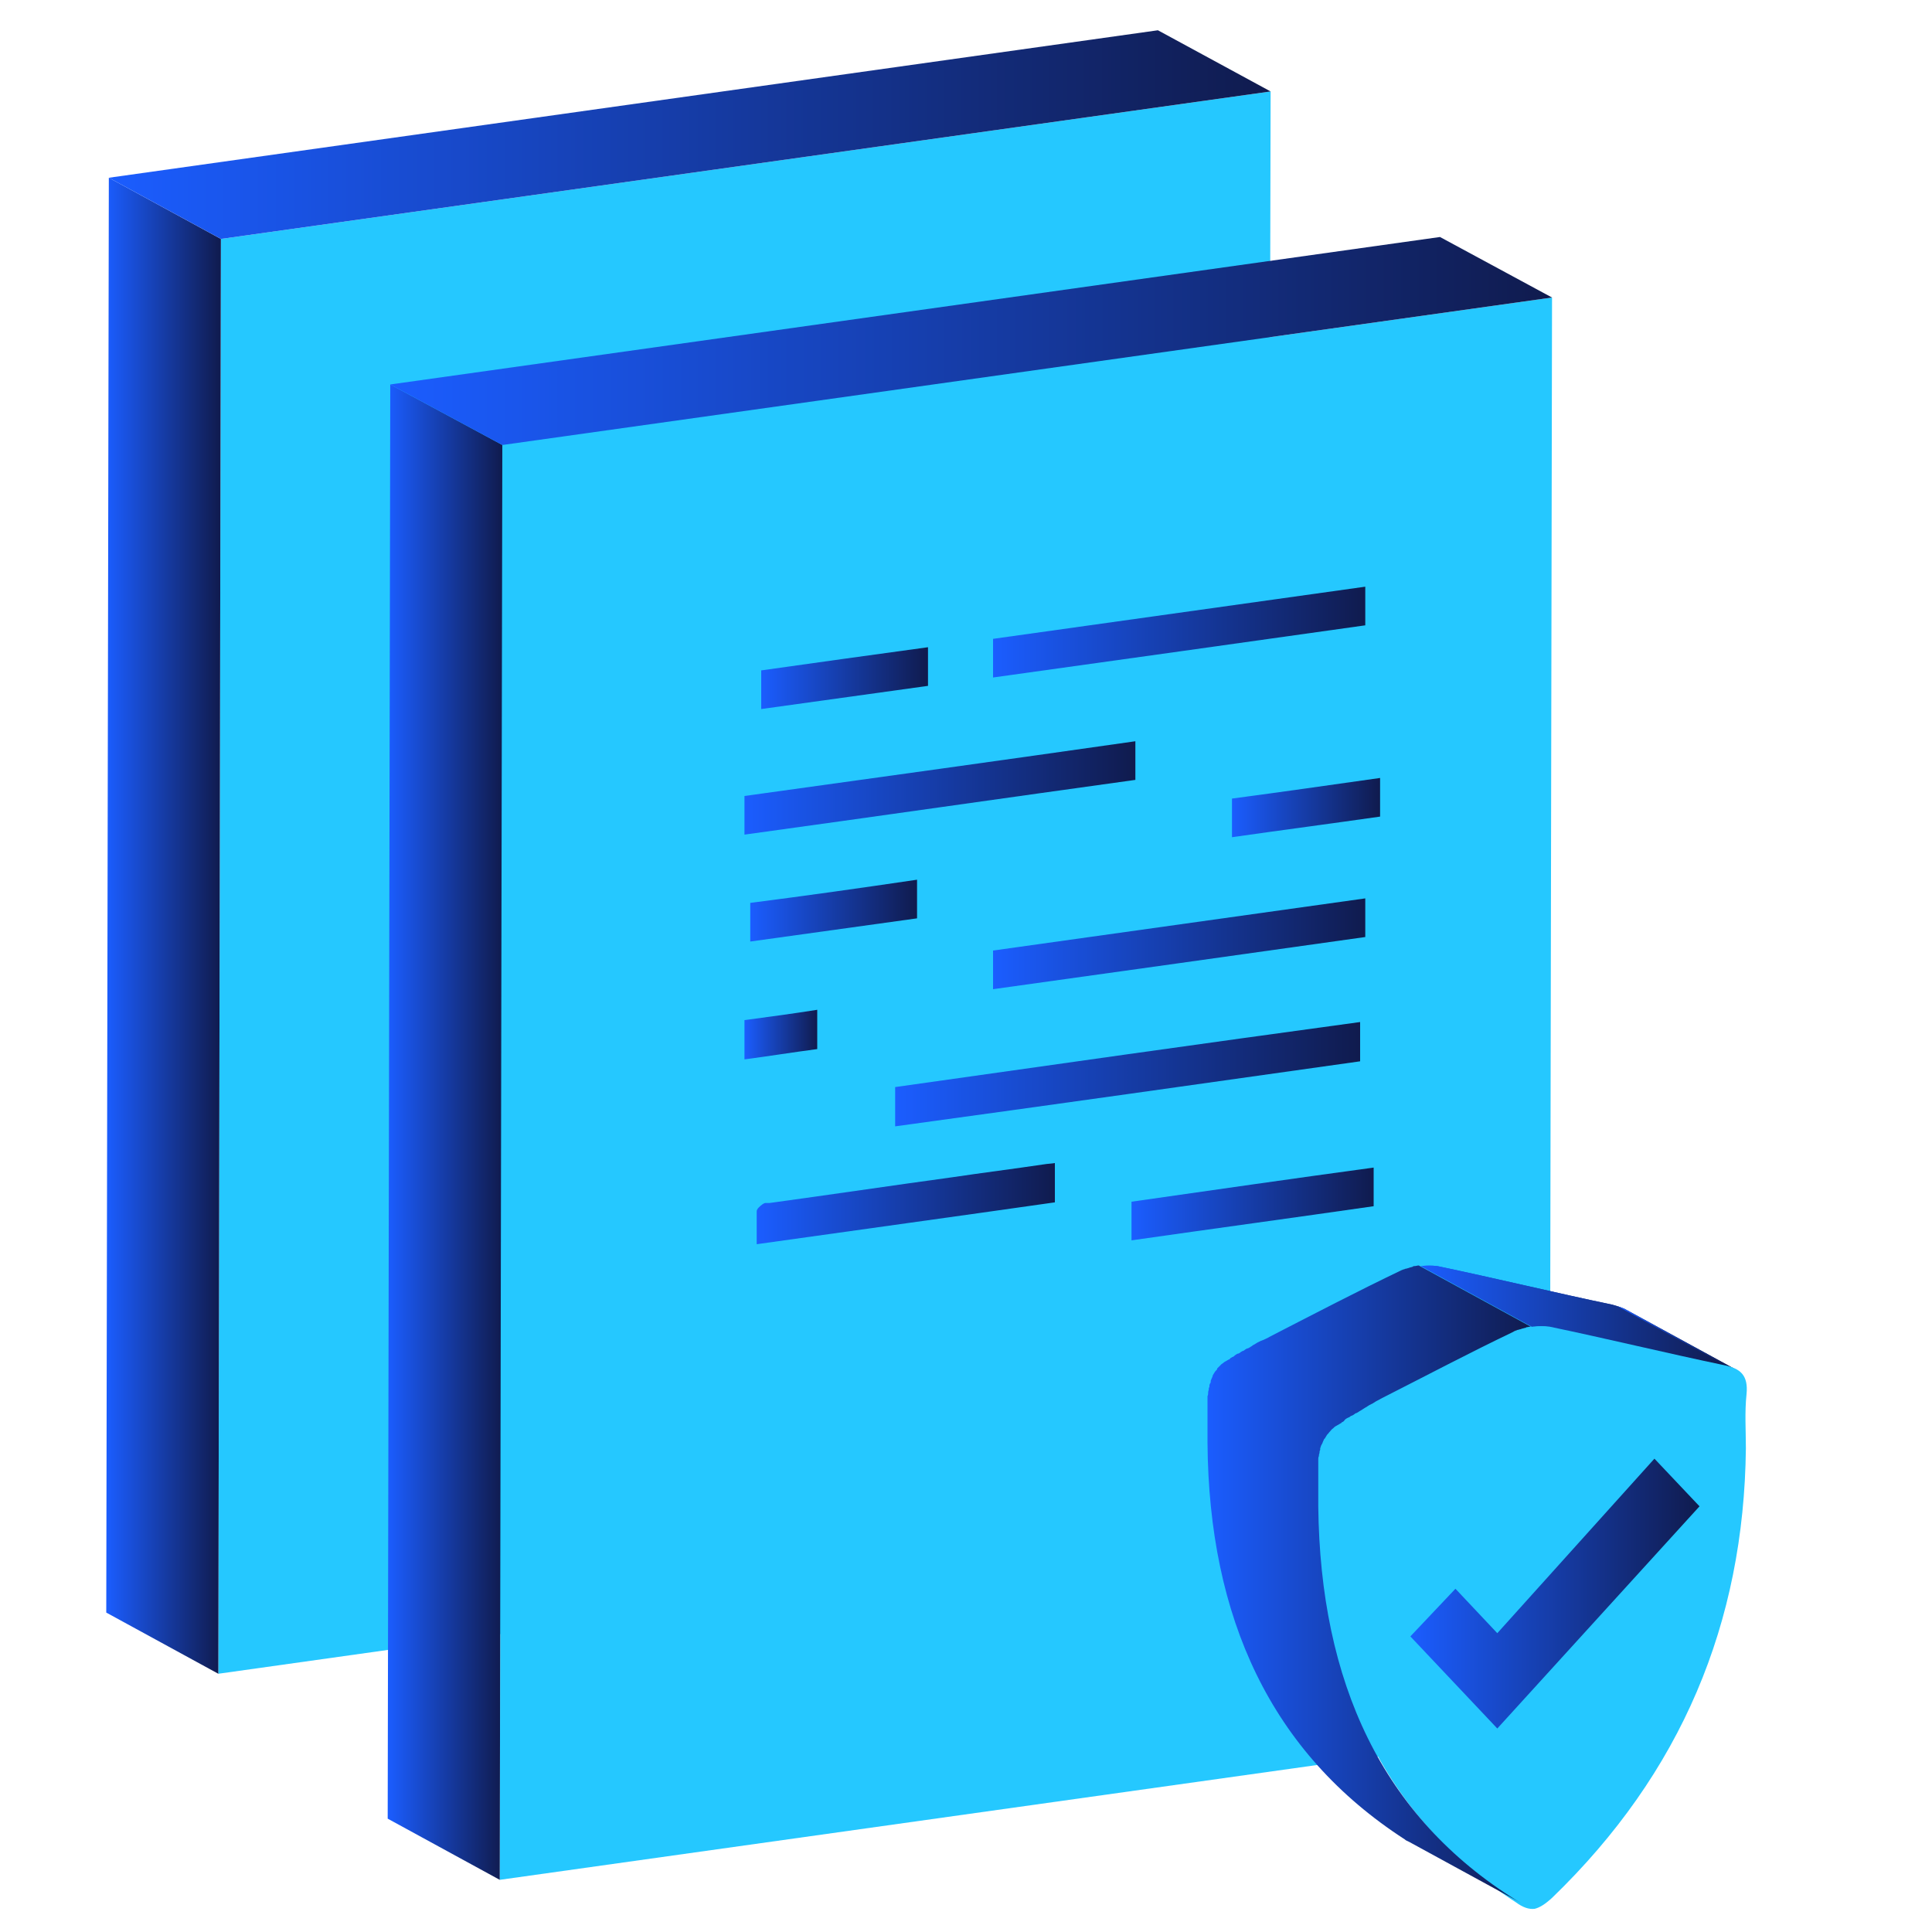 <?xml version="1.0" encoding="UTF-8"?> <svg xmlns="http://www.w3.org/2000/svg" xmlns:xlink="http://www.w3.org/1999/xlink" version="1.1" id="Layer_1" x="0px" y="0px" viewBox="0 0 300 300" style="enable-background:new 0 0 300 300;" xml:space="preserve"> <style type="text/css"> .st0{fill:#25C8FF;} .st1{fill:url(#SVGID_1_);} .st2{fill:url(#SVGID_2_);} .st3{fill:url(#SVGID_3_);} .st4{fill:url(#SVGID_4_);} .st5{clip-path:url(#SVGID_7_);enable-background:new ;} .st6{fill:url(#SVGID_8_);} .st7{fill:url(#SVGID_9_);} .st8{fill:url(#SVGID_10_);} .st9{fill:url(#SVGID_11_);} .st10{fill:url(#SVGID_12_);} .st11{fill:url(#SVGID_13_);} .st12{fill:url(#SVGID_14_);} .st13{fill:url(#SVGID_15_);} .st14{fill:url(#SVGID_16_);} .st15{fill:url(#SVGID_17_);} .st16{fill:url(#SVGID_18_);} .st17{fill:url(#SVGID_19_);} .st18{fill:url(#SVGID_20_);} .st19{fill:url(#SVGID_21_);} .st20{fill:url(#SVGID_22_);} </style> <g> <polygon class="st0" points="197.3,14.2 196.8,237 33.9,259.9 34.3,37.1 "></polygon> </g> <g> <linearGradient id="SVGID_1_" gradientUnits="userSpaceOnUse" x1="16.469" y1="143.745" x2="34.31" y2="143.745"> <stop offset="0" style="stop-color:#1B5DFF"></stop> <stop offset="0.999" style="stop-color:#101B4E"></stop> </linearGradient> <polygon class="st1" points="33.9,259.9 16.5,250.4 16.9,27.6 34.3,37.1 "></polygon> </g> <g> <linearGradient id="SVGID_2_" gradientUnits="userSpaceOnUse" x1="16.883" y1="20.914" x2="197.251" y2="20.914"> <stop offset="0" style="stop-color:#1B5DFF"></stop> <stop offset="0.999" style="stop-color:#101B4E"></stop> </linearGradient> <polygon class="st2" points="34.3,37.1 16.9,27.6 179.8,4.7 197.3,14.2 "></polygon> </g> <g> <polygon class="st0" points="241,46.2 240.6,269 77.6,291.9 78,69.1 "></polygon> </g> <g> <linearGradient id="SVGID_3_" gradientUnits="userSpaceOnUse" x1="60.206" y1="175.777" x2="78.048" y2="175.777"> <stop offset="0" style="stop-color:#1B5DFF"></stop> <stop offset="0.999" style="stop-color:#101B4E"></stop> </linearGradient> <polygon class="st3" points="77.6,291.9 60.2,282.4 60.6,59.7 78,69.1 "></polygon> </g> <g> <linearGradient id="SVGID_4_" gradientUnits="userSpaceOnUse" x1="60.62" y1="52.946" x2="240.982" y2="52.946"> <stop offset="0" style="stop-color:#1B5DFF"></stop> <stop offset="0.999" style="stop-color:#101B4E"></stop> </linearGradient> <polygon class="st4" points="78,69.1 60.6,59.7 223.6,36.8 241,46.2 "></polygon> </g> <g> <g> <defs> <path id="SVGID_5_" d="M252.2,203.2l17.4,9.5c-0.5-0.3-1.1-0.5-1.8-0.6c-9.1-1.9-18.1-4.1-27.2-6c-0.8-0.2-1.7-0.2-2.6,0 l-17.4-9.5c0.9-0.1,1.8-0.1,2.6,0c9.1,1.9,18.1,4.1,27.2,6C251.1,202.8,251.7,203,252.2,203.2z"></path> </defs> <linearGradient id="SVGID_6_" gradientUnits="userSpaceOnUse" x1="220.545" y1="204.593" x2="269.617" y2="204.593"> <stop offset="0" style="stop-color:#1B5DFF"></stop> <stop offset="0.999" style="stop-color:#101B4E"></stop> </linearGradient> <use xlink:href="#SVGID_5_" style="overflow:visible;fill:url(#SVGID_6_);"></use> <clipPath id="SVGID_7_"> <use xlink:href="#SVGID_5_" style="overflow:visible;"></use> </clipPath> <g class="st5"> <linearGradient id="SVGID_8_" gradientUnits="userSpaceOnUse" x1="220.545" y1="204.343" x2="268.275" y2="204.343"> <stop offset="0" style="stop-color:#1B5DFF"></stop> <stop offset="0.999" style="stop-color:#101B4E"></stop> </linearGradient> <path class="st6" d="M238,206l-17.4-9.5c0.9-0.1,1.8-0.1,2.6,0c9.1,1.9,18.1,4.1,27.2,6c0.2,0,0.3,0.1,0.5,0.1l17.4,9.5 c-0.2,0-0.3-0.1-0.5-0.1c-9.1-1.9-18.1-4.1-27.2-6C239.8,205.9,238.9,205.9,238,206"></path> <linearGradient id="SVGID_9_" gradientUnits="userSpaceOnUse" x1="250.848" y1="207.698" x2="269.463" y2="207.698"> <stop offset="0" style="stop-color:#1B5DFF"></stop> <stop offset="0.999" style="stop-color:#101B4E"></stop> </linearGradient> <path class="st7" d="M268.3,212.2l-17.4-9.5c0.4,0.1,0.8,0.3,1.2,0.4l17.4,9.5C269.1,212.5,268.7,212.3,268.3,212.2"></path> <linearGradient id="SVGID_10_" gradientUnits="userSpaceOnUse" x1="252.036" y1="207.948" x2="269.617" y2="207.948"> <stop offset="0" style="stop-color:#1B5DFF"></stop> <stop offset="0.999" style="stop-color:#101B4E"></stop> </linearGradient> <path class="st8" d="M269.5,212.6l-17.4-9.5c0.1,0,0.1,0.1,0.2,0.1l17.4,9.5C269.6,212.7,269.5,212.7,269.5,212.6"></path> </g> </g> <g> <path class="st0" d="M238,206c0.9-0.1,1.8-0.1,2.6,0c9.1,1.9,18.1,4.1,27.2,6c2.4,0.5,3.7,1.5,3.4,4.5c-0.3,2.8-0.1,5.6-0.1,8.4 c-0.3,27.1-10,50.4-30.1,69.8c-1.1,1-1.9,1.5-2.7,1.7c-0.9,0.1-1.8-0.2-2.9-1c-20.7-13.4-30.3-34.3-30.6-61.6 c-0.1-11.6-0.1-11.6,10-16.7c6.9-3.5,13.7-7.1,20.6-10.4C236.2,206.4,237.1,206.2,238,206z"></path> </g> <linearGradient id="SVGID_11_" gradientUnits="userSpaceOnUse" x1="187.299" y1="246.229" x2="237.972" y2="246.229"> <stop offset="0" style="stop-color:#1B5DFF"></stop> <stop offset="0.999" style="stop-color:#101B4E"></stop> </linearGradient> <path class="st9" d="M204.7,233.9c0-0.3,0-0.6,0-0.9c0-0.1,0-0.2,0-0.3c0-0.2,0-0.4,0-0.6c0-0.1,0-0.2,0-0.3c0-0.2,0-0.4,0-0.5 c0-0.1,0-0.2,0-0.3c0-0.2,0-0.4,0-0.5c0-0.1,0-0.2,0-0.3c0-0.2,0-0.5,0-0.7c0,0,0-0.1,0-0.1c0-0.2,0-0.5,0-0.7c0-0.1,0-0.1,0-0.2 c0-0.2,0-0.3,0-0.5c0-0.1,0-0.2,0-0.2c0-0.1,0-0.3,0-0.4c0-0.1,0-0.2,0-0.2c0-0.1,0-0.3,0-0.4c0-0.1,0-0.1,0-0.2 c0-0.2,0-0.3,0.1-0.5c0,0,0-0.1,0-0.1c0-0.2,0.1-0.3,0.1-0.5c0,0,0-0.1,0-0.1c0-0.1,0.1-0.2,0.1-0.3c0-0.1,0-0.1,0-0.2 c0-0.1,0.1-0.2,0.1-0.3c0-0.1,0-0.1,0.1-0.2c0-0.1,0-0.1,0.1-0.2c0.1-0.3,0.2-0.5,0.3-0.7c0,0,0-0.1,0.1-0.1 c0.1-0.2,0.2-0.3,0.3-0.5c0,0,0,0,0,0c0.1-0.2,0.3-0.3,0.4-0.5c0,0,0.1-0.1,0.1-0.1c0.2-0.2,0.3-0.4,0.5-0.5c0,0,0.1-0.1,0.1-0.1 c0.1-0.1,0.2-0.2,0.4-0.3c0.1,0,0.1-0.1,0.2-0.1c0.2-0.1,0.3-0.2,0.5-0.3c0,0,0.1,0,0.1-0.1c0.2-0.1,0.4-0.2,0.5-0.4 c0,0,0.1-0.1,0.1-0.1c0.1-0.1,0.3-0.2,0.5-0.3c0.1,0,0.2-0.1,0.2-0.1c0.1-0.1,0.3-0.2,0.4-0.2c0.1-0.1,0.2-0.1,0.3-0.2 c0.1-0.1,0.3-0.2,0.4-0.2c0.1-0.1,0.2-0.1,0.3-0.2c0.2-0.1,0.3-0.2,0.5-0.3c0.1-0.1,0.2-0.1,0.3-0.2c0.2-0.1,0.3-0.2,0.5-0.3 c0.1-0.1,0.2-0.1,0.3-0.2c0.2-0.1,0.4-0.2,0.6-0.3c0.1-0.1,0.2-0.1,0.3-0.2c0.3-0.2,0.6-0.3,0.9-0.5c6.9-3.5,13.7-7.1,20.6-10.4 c0.1-0.1,0.2-0.1,0.4-0.2c0.1,0,0.2-0.1,0.3-0.1c0.1,0,0.3-0.1,0.4-0.1c0.1,0,0.2-0.1,0.3-0.1c0.1,0,0.3-0.1,0.4-0.1 c0.1,0,0.1,0,0.2-0.1c0.2,0,0.4-0.1,0.7-0.1l-17.4-9.5c-0.2,0-0.4,0.1-0.7,0.1c-0.1,0-0.2,0-0.2,0.1c-0.1,0-0.3,0.1-0.4,0.1 c-0.1,0-0.2,0.1-0.3,0.1c-0.1,0-0.2,0.1-0.4,0.1c-0.1,0-0.2,0.1-0.3,0.1c-0.1,0-0.2,0.1-0.3,0.1c0,0,0,0,0,0 c-6.9,3.3-13.8,6.9-20.6,10.4c-0.3,0.2-0.6,0.3-1,0.5c-0.1,0-0.2,0.1-0.3,0.1c-0.2,0.1-0.4,0.2-0.6,0.3c-0.1,0.1-0.2,0.1-0.3,0.2 c-0.2,0.1-0.4,0.2-0.5,0.3c-0.1,0.1-0.2,0.1-0.3,0.2c-0.2,0.1-0.3,0.2-0.5,0.2c-0.1,0.1-0.2,0.1-0.3,0.2c-0.1,0.1-0.3,0.2-0.4,0.2 c-0.1,0.1-0.2,0.1-0.3,0.2c-0.1,0.1-0.3,0.2-0.4,0.2c-0.1,0-0.2,0.1-0.2,0.1c-0.2,0.1-0.3,0.2-0.4,0.3c0,0-0.1,0.1-0.2,0.1 c-0.2,0.1-0.4,0.2-0.5,0.4c0,0,0,0,0,0c0,0,0,0-0.1,0c-0.2,0.1-0.3,0.2-0.5,0.3c-0.1,0-0.1,0.1-0.2,0.1c-0.1,0.1-0.2,0.2-0.4,0.3 c0,0-0.1,0.1-0.1,0.1c0,0,0,0,0,0c-0.2,0.2-0.4,0.4-0.5,0.5c0,0,0,0-0.1,0.1c0,0,0,0,0,0.1c-0.1,0.2-0.3,0.3-0.4,0.5c0,0,0,0,0,0 c0,0,0,0,0,0c-0.1,0.2-0.2,0.3-0.3,0.5c0,0,0,0,0,0.1c0,0,0,0,0,0c-0.1,0.2-0.2,0.5-0.3,0.7c0,0,0,0,0,0.1c0,0,0,0.1,0,0.1 c0,0.1,0,0.1-0.1,0.2c0,0.1-0.1,0.2-0.1,0.3c0,0.1,0,0.1,0,0.2c0,0.1-0.1,0.2-0.1,0.3c0,0,0,0.1,0,0.1c0,0.2-0.1,0.3-0.1,0.5 c0,0,0,0.1,0,0.1c0,0.1,0,0.3-0.1,0.5c0,0.1,0,0.1,0,0.2c0,0.1,0,0.3,0,0.4c0,0.1,0,0.2,0,0.2c0,0.1,0,0.3,0,0.4c0,0.1,0,0.2,0,0.2 c0,0.1,0,0.3,0,0.4c0,0.1,0,0.1,0,0.2c0,0.2,0,0.5,0,0.7c0,0,0,0.1,0,0.1c0,0.2,0,0.4,0,0.7c0,0.1,0,0.2,0,0.3c0,0.2,0,0.4,0,0.5 c0,0.1,0,0.2,0,0.3c0,0.2,0,0.4,0,0.5c0,0.1,0,0.2,0,0.3c0,0.2,0,0.4,0,0.6c0,0.1,0,0.2,0,0.3c0,0.3,0,0.6,0,0.9 c0.2,27.3,9.9,48.2,30.6,61.6c0.2,0.2,0.5,0.3,0.7,0.4l17.4,9.5c-0.2-0.1-0.5-0.3-0.7-0.4C214.6,282.1,205,261.2,204.7,233.9z"></path> </g> <g> <linearGradient id="SVGID_12_" gradientUnits="userSpaceOnUse" x1="138.944" y1="166.752" x2="211.165" y2="166.752"> <stop offset="0" style="stop-color:#1B5DFF"></stop> <stop offset="0.999" style="stop-color:#101B4E"></stop> </linearGradient> <path class="st10" d="M211.2,158.7c0,2,0,4,0,6.1c-24.1,3.4-48.1,6.8-72.2,10.1c0-2,0-3.9,0-6.1C163,165.4,187,162,211.2,158.7z"></path> <linearGradient id="SVGID_13_" gradientUnits="userSpaceOnUse" x1="115.517" y1="122.393" x2="176.26" y2="122.393"> <stop offset="0" style="stop-color:#1B5DFF"></stop> <stop offset="0.999" style="stop-color:#101B4E"></stop> </linearGradient> <path class="st11" d="M176.3,115.1c0,1.9,0,3.9,0,6c-20.2,2.8-40.4,5.7-60.7,8.5c0-2.1,0-4,0-6C135.8,120.8,156,118,176.3,115.1z"></path> <linearGradient id="SVGID_14_" gradientUnits="userSpaceOnUse" x1="154.219" y1="98.186" x2="212.041" y2="98.186"> <stop offset="0" style="stop-color:#1B5DFF"></stop> <stop offset="0.999" style="stop-color:#101B4E"></stop> </linearGradient> <path class="st12" d="M212,91.1c0,2,0,3.9,0,6c-19.2,2.7-38.4,5.4-57.8,8.1c0-2,0-4,0-6C173.5,96.5,192.7,93.8,212,91.1z"></path> <linearGradient id="SVGID_15_" gradientUnits="userSpaceOnUse" x1="154.237" y1="146.565" x2="212.016" y2="146.565"> <stop offset="0" style="stop-color:#1B5DFF"></stop> <stop offset="0.999" style="stop-color:#101B4E"></stop> </linearGradient> <path class="st13" d="M212,139.5c0,1.9,0,3.9,0,6c-19.2,2.7-38.4,5.4-57.8,8.1c0-2.1,0-4,0-6C173.5,144.9,192.7,142.2,212,139.5z"></path> <linearGradient id="SVGID_16_" gradientUnits="userSpaceOnUse" x1="117.606" y1="186.87" x2="163.925" y2="186.87"> <stop offset="0" style="stop-color:#1B5DFF"></stop> <stop offset="0.999" style="stop-color:#101B4E"></stop> </linearGradient> <path class="st14" d="M118.9,186.8c0.2,0,0.4,0,0.6,0c9.5-1.3,18.9-2.7,28.4-4c4.7-0.7,9.5-1.3,14.2-2c0.6-0.1,1.1-0.1,1.7-0.2 c0,2.1,0,4,0,6.1c-15.4,2.2-30.7,4.3-46.3,6.5c0-1.8,0-3.4,0-5.1c0-0.4,0.5-0.8,0.9-1.1C118.7,186.8,118.8,186.8,118.9,186.8z"></path> <linearGradient id="SVGID_17_" gradientUnits="userSpaceOnUse" x1="175.746" y1="186.911" x2="213.332" y2="186.911"> <stop offset="0" style="stop-color:#1B5DFF"></stop> <stop offset="0.999" style="stop-color:#101B4E"></stop> </linearGradient> <path class="st15" d="M213.3,181.3c0,2,0,3.9,0,6c-12.5,1.8-25,3.5-37.6,5.3c0-2.1,0-4,0-6C188.3,184.8,200.8,183,213.3,181.3z"></path> <linearGradient id="SVGID_18_" gradientUnits="userSpaceOnUse" x1="118.16" y1="105.319" x2="144.072" y2="105.319"> <stop offset="0" style="stop-color:#1B5DFF"></stop> <stop offset="0.999" style="stop-color:#101B4E"></stop> </linearGradient> <path class="st16" d="M144.1,100.5c0,2,0,4,0,6c-8.6,1.2-17.2,2.4-25.9,3.6c0-2,0-3.9,0-6C126.7,102.9,135.3,101.7,144.1,100.5z"></path> <linearGradient id="SVGID_19_" gradientUnits="userSpaceOnUse" x1="116.49" y1="141.48" x2="142.366" y2="141.48"> <stop offset="0" style="stop-color:#1B5DFF"></stop> <stop offset="0.999" style="stop-color:#101B4E"></stop> </linearGradient> <path class="st17" d="M142.4,136.6c0,2.1,0,4,0,6c-8.6,1.2-17.2,2.4-25.9,3.6c0-2,0-4,0-6C125.1,139.1,133.6,137.9,142.4,136.6z"></path> <linearGradient id="SVGID_20_" gradientUnits="userSpaceOnUse" x1="191.276" y1="125.427" x2="214.261" y2="125.427"> <stop offset="0" style="stop-color:#1B5DFF"></stop> <stop offset="0.999" style="stop-color:#101B4E"></stop> </linearGradient> <path class="st18" d="M214.3,120.8c0,2,0,4,0,6c-7.7,1.1-15.3,2.1-23,3.2c0-2,0-3.9,0-6C198.9,123,206.5,121.9,214.3,120.8z"></path> <linearGradient id="SVGID_21_" gradientUnits="userSpaceOnUse" x1="115.626" y1="160.66" x2="126.949" y2="160.66"> <stop offset="0" style="stop-color:#1B5DFF"></stop> <stop offset="0.999" style="stop-color:#101B4E"></stop> </linearGradient> <path class="st19" d="M126.9,156.8c0,2,0,3.9,0,6.1c-3.8,0.5-7.5,1.1-11.3,1.6c0-2,0-4,0-6.1C119.4,157.9,123.1,157.4,126.9,156.8z "></path> </g> <linearGradient id="SVGID_22_" gradientUnits="userSpaceOnUse" x1="219.035" y1="247.411" x2="263.888" y2="247.411"> <stop offset="0" style="stop-color:#1B5DFF"></stop> <stop offset="0.999" style="stop-color:#101B4E"></stop> </linearGradient> <polygon class="st20" points="232.5,268.4 219,254.1 226,246.7 232.5,253.6 256.9,226.5 263.9,233.9 "></polygon> </svg> 